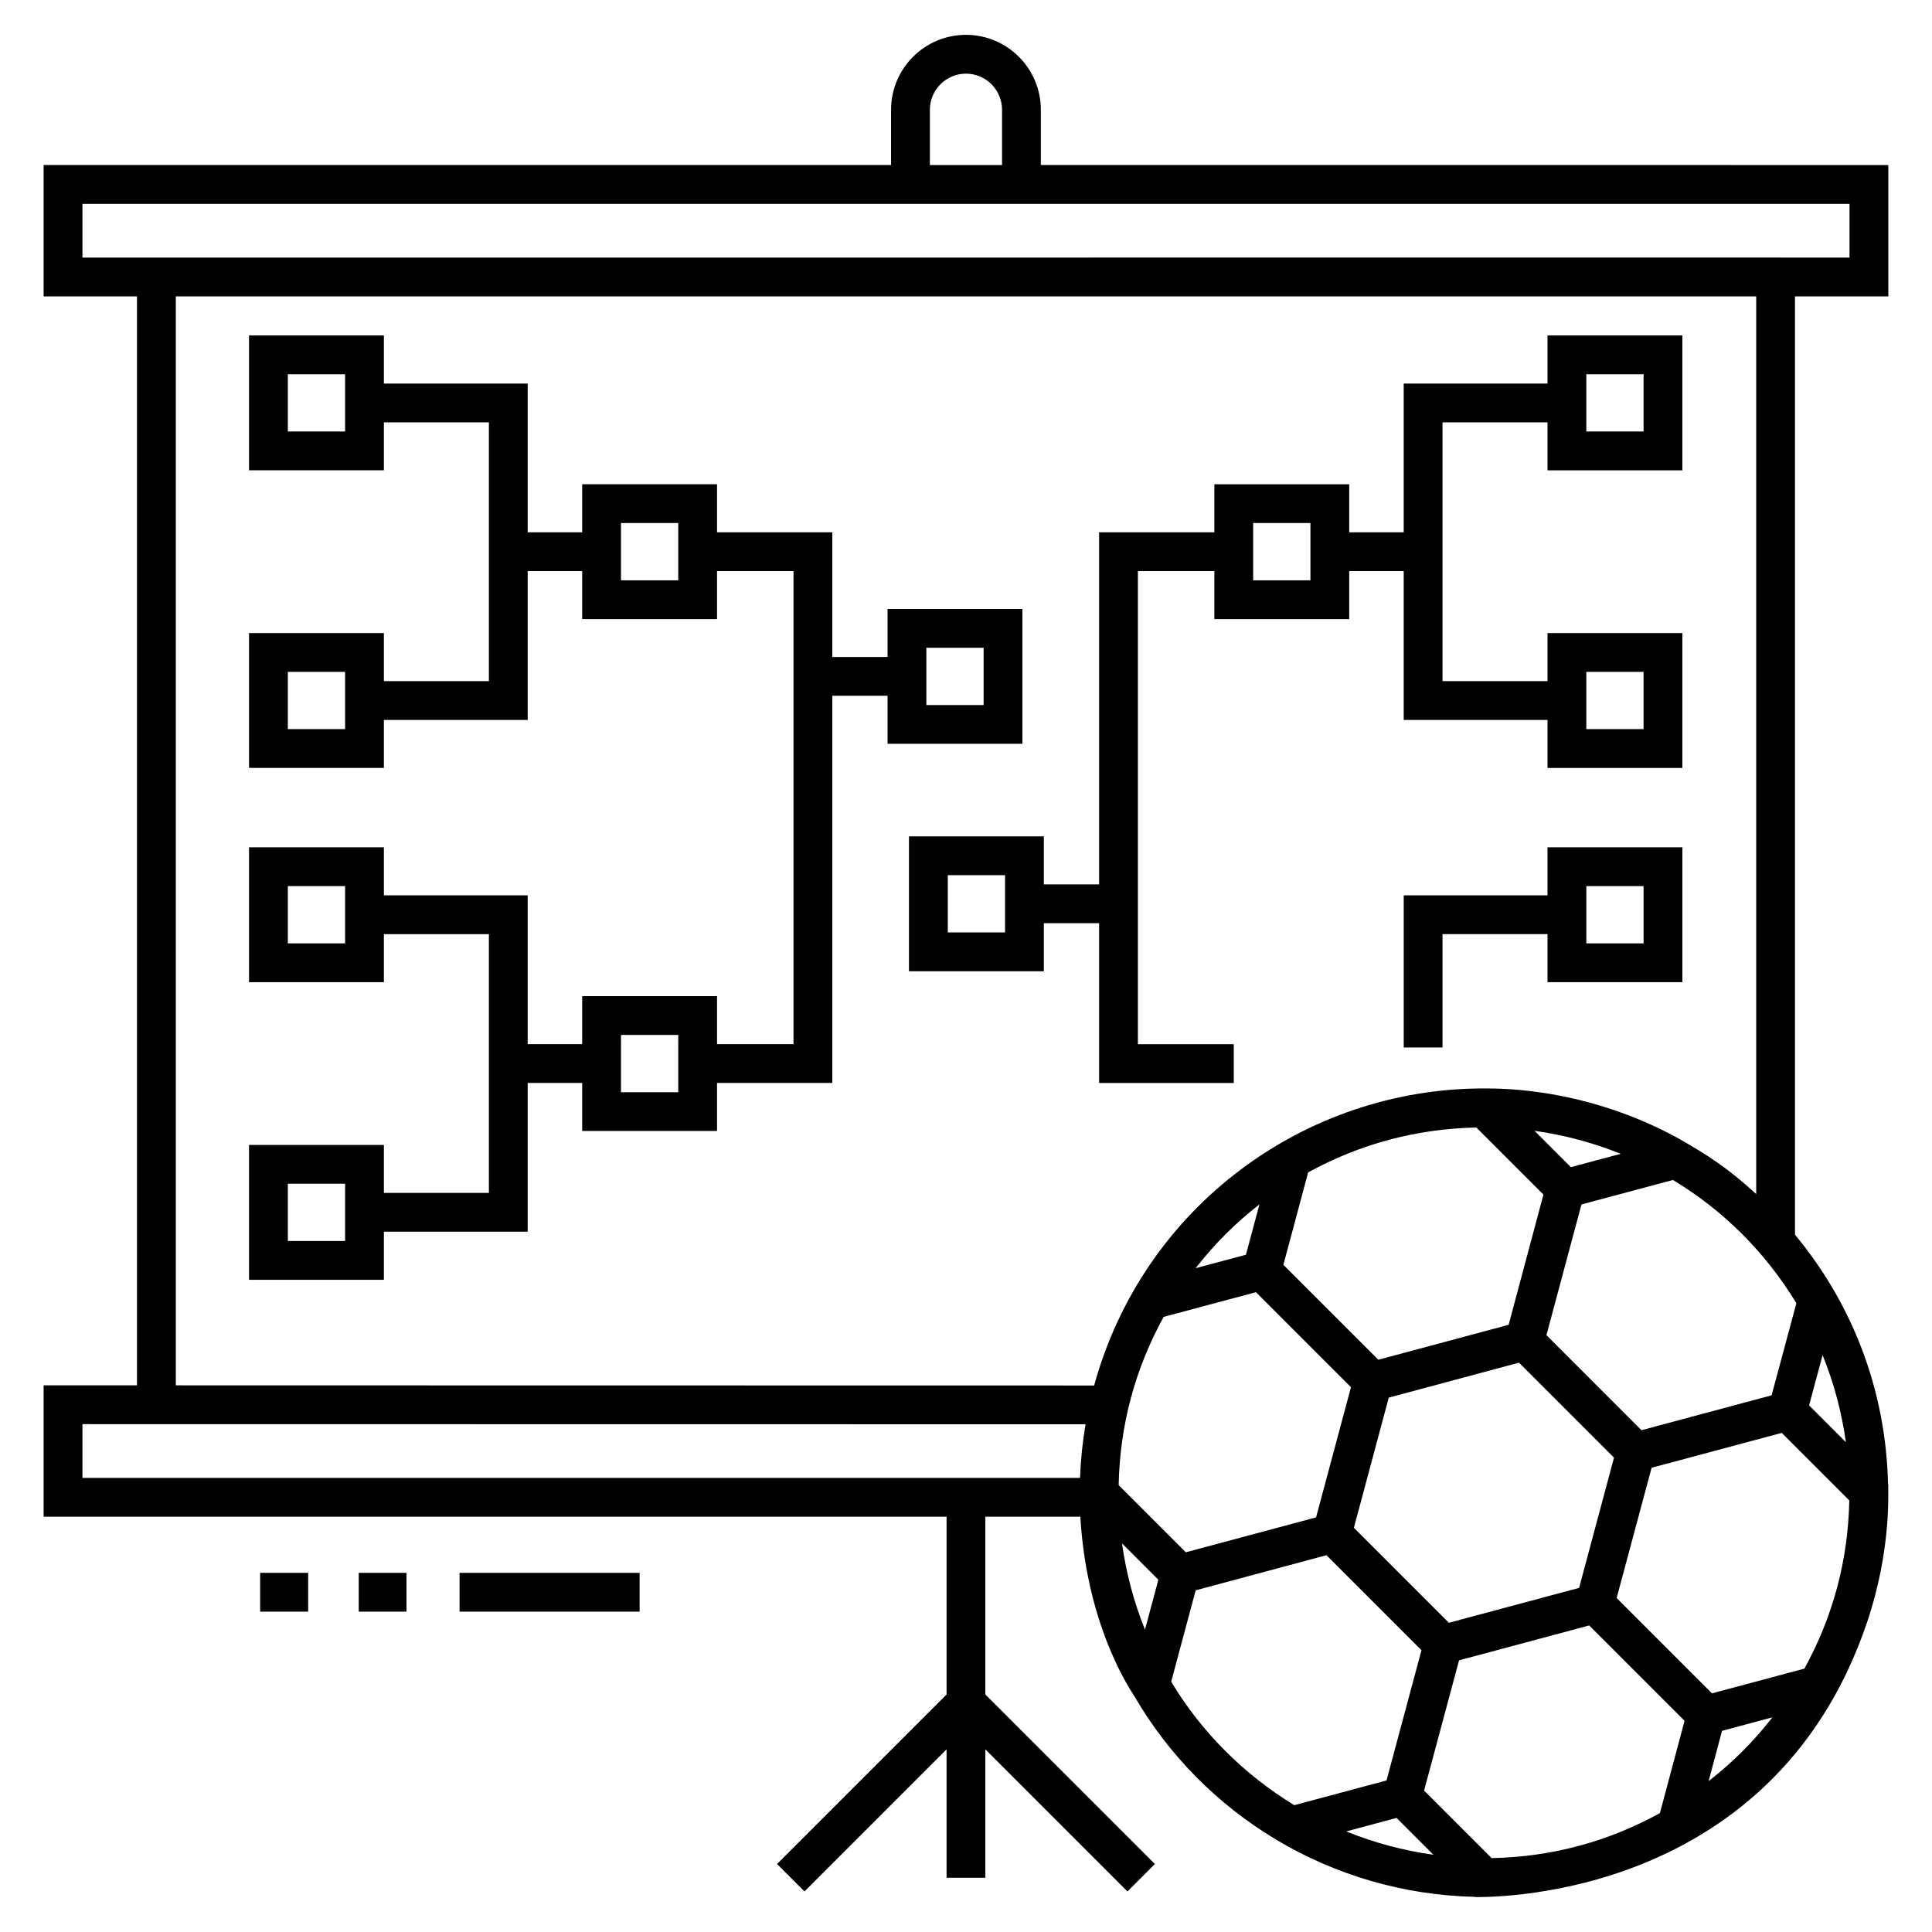 <?xml version="1.0" encoding="UTF-8"?>
<!-- Uploaded to: ICON Repo, www.svgrepo.com, Generator: ICON Repo Mixer Tools -->
<svg fill="#000000" width="800px" height="800px" version="1.1" viewBox="144 144 512 512" xmlns="http://www.w3.org/2000/svg">
 <g>
  <path d="m644.42 537.43-0.07-0.07c-0.555-25.504-9.816-48.273-24.66-66.148v-248.66h24.734v-34.812l-224.59-0.004v-14.656c0-10.941-8.902-19.844-19.844-19.844s-19.848 8.902-19.848 19.844v14.656h-224.58v34.812h24.734v288.58h-24.734v34.812h239.29v47.117l-44.926 44.926 7.269 7.269 37.656-37.656v34.023h10.281v-34.023l37.656 37.656 7.269-7.269-44.926-44.926v-47.113h25.168c1.785 30.234 14.199 47.207 14.426 47.734l0.004 0.008c18.07 31.016 51.648 52.164 90.281 53.004l0.07 0.07c0.52-0.172 78.137 2.723 103.68-72.742 6.641-19.609 5.539-35.02 5.656-36.594zm-17.41-34.312c2.996 7.394 5.062 15.148 6.168 23.074l-9.754-9.754zm-6.949-13.758-6.566 24.414-34.496 9.246-25.18-25.184 9.285-34.641 24.238-6.492c13.258 7.992 24.324 18.91 32.719 32.656zm-67.031-28.781-9.227 34.512-34.531 9.254-25.16-25.156 6.555-24.492c13.695-7.523 28.68-11.562 44.578-11.898zm-2.367-16.902c7.836 1.094 15.512 3.141 22.844 6.094l-13.211 3.539zm-38.625 70.707 34.516-9.266 25.172 25.172-9.246 34.516-34.512 9.246-25.176-25.172zm-121.61-341.3c0-5.273 4.289-9.562 9.562-9.562 5.273 0 9.562 4.289 9.562 9.562v14.656h-19.125zm-224.58 39.188v-14.25h468.29v14.25c-31.258 0 91.297-0.047-468.29 0zm264.38 323.39h-264.38v-14.25c185.06 0.027 244.09 0.035 260.36 0.035h0.281-0.195 0.852 0.742 1.105-0.523 0.992 0.715 0.477-0.133 0.676 0.488c-0.801 4.695-1.293 9.441-1.465 14.215zm-237.83-24.531h-0.652-0.309 0.109-0.367-0.586l-0.004-288.58h418.82v237.88c-7.731-7.059-12.914-10.344-20.621-14.75-26.383-14.477-50.668-13.105-51.613-13.234-47.285 0-90.176 31.27-103.22 78.727-188.96-0.031-232.97-0.035-241.56-0.039zm285.36-47.957-3.57 13.348-13.336 3.562c2.449-3.141 5.082-6.148 7.918-8.984 2.828-2.836 5.844-5.473 8.988-7.926zm-25.379 29.809 24.469-6.535 25.172 25.172-9.246 34.504-34.527 9.246-17.789-17.789c0.316-15.812 4.297-30.719 11.922-44.598zm-4.949 82.895c-2.957-7.336-4.992-15.02-6.086-22.863l9.633 9.633zm6.945 13.801 6.492-24.227 34.66-9.305 25.18 25.18-9.266 34.512-24.445 6.551c-13.418-8.18-24.598-19.387-32.621-32.711zm46.387 39.664 13.34-3.574 9.762 9.762c-7.945-1.105-15.707-3.188-23.102-6.188zm83.129-4.844c-13.723 7.539-28.566 11.598-44.598 11.922l-17.895-17.898 9.266-34.516 34.492-9.246 25.273 25.27zm21.883-16.391c-2.832 2.836-5.844 5.469-8.98 7.918l3.562-13.34 13.348-3.57c-2.457 3.144-5.094 6.16-7.93 8.992zm16.41-21.906-24.492 6.555-25.266-25.266 9.266-34.516 34.492-9.246 17.898 17.898c-0.316 15.84-4.293 30.73-11.898 44.574z"/>
  <path d="m470.96 431v-10.281h-25.406v-125.37h20.266v12.727h35.738v-12.727h14.441v39.449h38.109v12.715h35.738v-35.738h-35.738v12.738h-27.828v-68.582h27.828v12.703h35.738v-35.738h-35.738v12.754h-38.109v39.414h-14.441v-12.73h-35.738v12.73h-30.547v93.312h-14.645v-12.727h-35.738v35.738h35.738v-12.73h14.645v42.344zm93.43-108.95h15.176v15.176h-15.176zm0-78.875h15.176v15.176h-15.176zm-88.289 39.438h15.176v15.176h-15.176zm-65.754 108.49h-15.176v-15.176h15.176z"/>
  <path d="m414.95 341.12v-35.738h-35.738v12.73h-14.645v-33.051h-30.547v-12.73h-35.738v12.73h-14.441v-39.414h-38.109v-12.754h-35.738v35.738h35.738v-12.703h27.828v68.582h-27.828v-12.738h-35.738v35.738h35.738v-12.715h38.109v-39.449h14.441v12.727h35.738v-12.727h20.266v125.37h-20.266v-12.73h-35.738v12.727h-14.441v-39.441h-38.109v-12.723h-35.738v35.738h35.738v-12.73h27.828v68.578h-27.828v-12.715h-35.738v35.738h35.738v-12.742h38.109v-39.422h14.441v12.73h35.738v-12.73h30.547v-102.6h14.645v12.727zm-25.457-25.457h15.176v15.176h-15.176zm-154.04-57.316h-15.176v-15.176h15.176zm0 78.879h-15.176v-15.176h15.176zm88.289-39.441h-15.176v-15.176h15.176zm-88.289 96.219h-15.176v-15.176h15.176zm0 78.875h-15.176v-15.176h15.176zm88.289-39.434h-15.176l0.004-15.176h15.176z"/>
  <path d="m554.11 381.27h-38.109v40.32h10.281v-30.039h27.828v12.73h35.738v-35.738h-35.738zm10.281-2.441h15.176v15.176h-15.176z"/>
  <path d="m265.79 560.82h47.711v10.281h-47.711z"/>
  <path d="m239.07 560.82h12.648v10.281h-12.648z"/>
  <path d="m212.94 560.82h12.727v10.281h-12.727z"/>
 </g>
</svg>